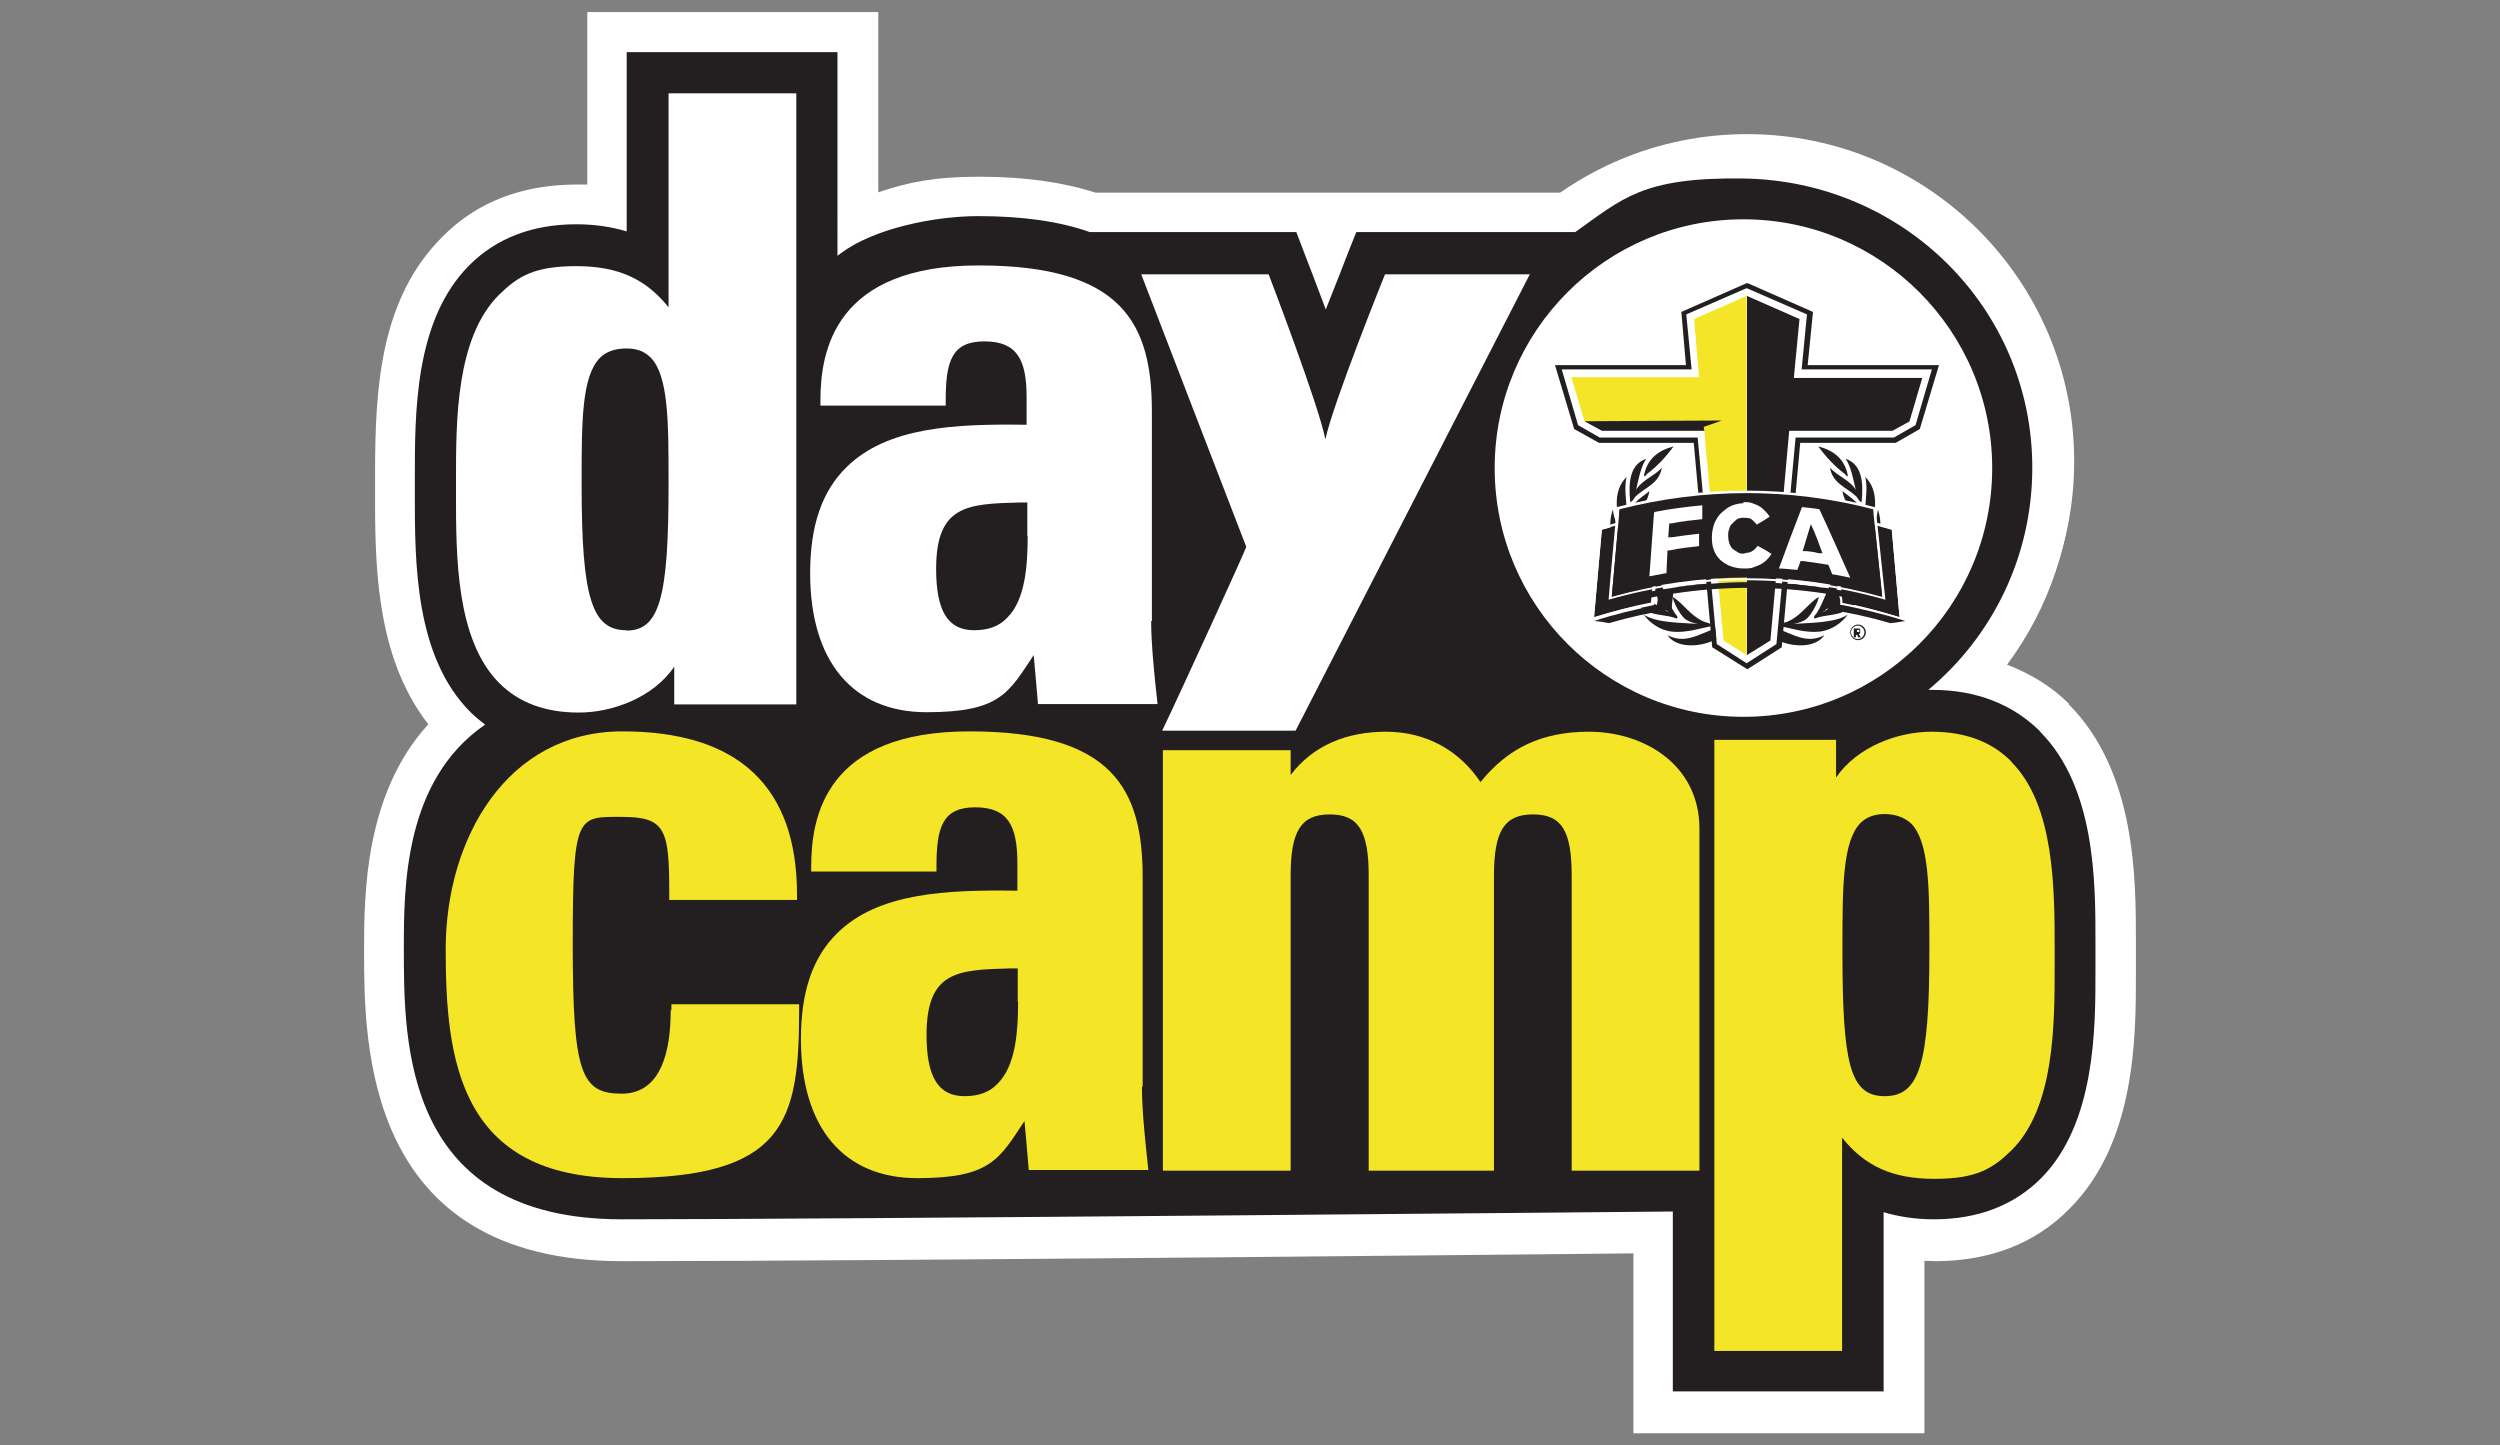 <?xml version="1.0" encoding="UTF-8"?>
<svg id="Layer_1" xmlns="http://www.w3.org/2000/svg" version="1.1" viewBox="0 0 704.5 407.2">
  <rect x="0" y="0" width="704.5" height="407.2" fill="#808080" stroke="none"/>
  <!-- Generator: Adobe Illustrator 29.4.0, SVG Export Plug-In . SVG Version: 2.1.0 Build 152)  -->
  <defs>
    <style>
      .st0 {
        fill: none;
      }

      .st1 {
        fill-rule: evenodd;
      }

      .st1, .st2, .st3 {
        fill: #fff;
      }

      .st4, .st5 {
        fill: #231f20;
      }

      .st5, .st3 {
        isolation: isolate;
      }

      .st6 {
        fill: #f4e527;
      }
    </style>
  </defs>
  <circle class="st2" cx="492.3" cy="130" r="92.2"/>
  <g id="Layer_11" data-name="Layer_1">
    <g id="Layer_21">
      <path class="st2" d="M440.9,54.3h-132.1c-9.4-3-20.2-4.5-32.8-4.5s-19.9,1.5-28.5,4.4V3.4h-82v48.6h-2.9c-15.4,0-28.3,4.9-38,14.8-17.4,17.4-18.9,42.3-18.9,66.4v9c0,20.8,1.3,44.3,15,61.9-18,19.7-18.1,48.2-18.1,63.7,0,26.1,0,87.6,72.7,87.6s285-2.2,285-2.2v50.7h82v-48.6c1.3,0,2.9.1,2.9.1,15.4,0,28.3-4.9,38-14.8,18.7-18.7,18.7-48.5,18.7-66.2v-9c0-17.9,0-47.9-18.9-66.9h0v-.2h0c-4.8-4.8-10.7-8.4-17.4-11,11.9-16,18.4-35.4,18.4-55.3M588.2,274c0,15.7,0,41.8-14.7,56.5-7.1,7.1-16.7,10.7-28.3,10.7s-9.3-.6-13.5-1.9l-3.3-1v51.4h-54.3v-50.7H194.5c-6,1.5-12.5,2.2-19.2,2.2-58.9,0-58.9-46.2-58.9-73.6s0-46.2,21.8-61.1l2.8-1.9-6.5-5.5c-15-15-15-40.8-15-59.7v-4.2c0-18.6,0-43.8,14.7-58.7,7.1-7.1,16.7-10.7,28.3-10.7s9.3.6,13.5,1.9l3.3,1V17.2h54.3v60.1l4.9-3.8c8.9-6.8,21.1-10,37.3-10s22.2,1.5,30.5,4.4h57.3c.7,2,2.2,6,2.2,6l7.7,20.5,2.5-6.1,5.7-14.5s1.5-3.8,2.3-5.7h60.7l.7-.4c13.5-9.6,29.3-14.7,45.9-14.7,43.6,0,79,35.4,79,79s-10.3,45.6-28.5,60.7l-5.8,4.8,8.4-.3c11.9,0,21.5,3.6,28.7,10.9,15,15,15,41.4,15,57.2v8.9h0v-.3h0Z"/>
      <line class="st0" x1="581.2" y1="200" x2="581.2" y2="200"/>
      <path class="st5" d="M575,206.2c-7.7-7.7-18-11.8-30.6-11.8s-.7,0-1,0c18-15,29.3-37.5,29.3-62.6,0-45-36.4-80.9-81.5-81.5-28.4-.4-34,5.7-47.3,15.1h-61.7l-2.9,7.3c-.1.4-2.6,6.7-5.7,14.5-2.9-7.7-5.2-13.8-5.4-14.2l-2.9-7.6h-58.2c-8.4-3-18.9-4.5-31.4-4.5s-29.5,3.5-38.8,10.5c-.3.3-.6.4-.9.7V14.7h-59.4v50.5c-4.4-1.3-9.1-2-14.2-2-12.3,0-22.5,3.9-30.1,11.5-15.5,15.5-15.4,41.5-15.4,60.4v4.2c0,19.3,0,45.7,15.7,61.4,1.3,1.3,2.8,2.5,4.1,3.5-22.9,15.7-22.9,46-22.9,63.2,0,26.6,0,76.2,61.4,76.2s296.2-2.2,296.2-2.2v50.7h59.4v-50.5c4.4,1.3,9.1,2,14.2,2,12.3,0,22.5-3.9,30.1-11.5,15.4-15.4,15.4-42.3,15.4-58.2v-8.9c0-16.3,0-43.3-15.7-58.9h.2,0Z"/>
      <path class="st2" d="M324.6,175v-59.1c0-24.7-8.3-41.1-48.8-41.1s-44.6,24-44.6,38v1.5h35.3v-1.5c0-11,1.7-16.6,10.9-16.6s11.9,5.1,11.9,15.8v7.7c-20.2-.3-39.2.6-50.7,11.9-7,6.8-10.3,16.6-10.3,29.9,0,25,12.1,39.2,32.8,39.2s23.1-5.4,30.2-16.1c.4,4.1,1.2,13.8,1.2,13.8h33.7l-.6-5.5c-.6-6-1.2-12.1-1.2-17.9h.2ZM289.6,150.9c0,8.6-.7,18.1-5.7,23.1-2.3,2.5-5.4,3.6-9.4,3.6-7.4,0-10.7-5.4-10.7-17.3,0-18,8.9-18.3,23.4-18.7h2.3v9.4h.1Z"/>
      <path class="st2" d="M188.4,86.6c-6.4-8-14.2-11.6-26-11.6s-16.4,2.8-21.8,8.1c-12.1,12.1-12.1,35.3-12.1,52.1v4.2c0,17.3,0,40.9,12.2,53.1,5.5,5.5,12.9,8.3,22.4,8.3s20.9-4.2,26.9-12.9v10.6h34.4V26.3h-36v60.1h0v.2h0ZM176.5,177.6c-9.7,0-12.6-9.1-12.6-40.8v-1.2c0-16.6,0-29.6,5.2-34.8,1.7-1.7,4.2-2.6,7.4-2.6s5.1.9,6.8,2.5c5.1,5.1,5.1,18.3,5.1,35v1.2c0,31.7-2.6,40.8-11.9,40.8h0Z"/>
      <path class="st1" d="M561.4,131.9c0,38.8-31.4,70.1-70.1,70.1s-70.1-31.4-70.1-70.1,31.4-70.1,70.1-70.1,70.1,31.4,70.1,70.1Z"/>
      <path class="st3" d="M431.1,77.3h-40.8s-14.7,36.4-16.8,46.5c-2-10-16-46.5-16-46.5h-35.9s29.3,76.1,29.6,76.8c-.1.7-18.6,41.2-23.7,51.8h37.6l66.1-128.8h-.1v.2h0Z"/>
      <path class="st4" d="M521.4,178.2h0c0-1.2,1-2.2,2.2-2.2s2.2,1,2.2,2.2h0c0,1.2-1,2.2-2.2,2.2s-2.2-1-2.2-2.2ZM525.4,178.2h0c0-1-.9-1.9-1.9-1.9s-1.9.9-1.9,1.9h0c0,1,.9,1.9,1.9,1.9s1.9-.9,1.9-1.9ZM522.5,177.1h1c.4,0,.6,0,.7.3v.6h0c0,.4,0,.6-.4.7l.6.9h-.7l-.4-.7h-.3v.7h-.6v-2.3h0v-.2h.1ZM523.7,178.1c.2,0,.3-.1.3-.3h0c0-.1,0-.3-.3-.3h-.4v.6h.4Z"/>
      <path class="st4" d="M458.9,156.3v-.6.6"/>
      <path class="st4" d="M470.3,172.4s-.3-.1-.3-.3c0,0,.3.1.3.3"/>
      <path class="st4" d="M463,164.9s0-.1-.1-.3c0,0,0,.1.1.3"/>
      <g>
        <g>
          <path class="st4" d="M525.6,146.6c-.4-3.6,1-8.6,0-12.2,2,1.9,2.9,4.6,2.8,7.8,0,2.9-2.2,5.5-2.3,8.1-1-.9-1-2.2-1.7-3.2-1.6-2.6-4.6-4.8-5.2-8.7,2.8,2.2,5.8,3.9,6.5,8.1"/>
          <path class="st4" d="M501.6,176.2c.7-.9,1.7-.7,2.5-1.2,3.5-1.6,5.4-4.9,8.4-6.8,0,1.2-1.9,4.8-3.2,6-1,.9-2.3,1.3-3.8,1.6,4.8-.3,11.8-.3,15.2-2.6-1.6,2.2-4.4,4.4-8,4.8-3.9.4-7.8-.9-11.2-1.6"/>
          <path class="st4" d="M521.5,153.5c.6,3.8,1.7,8.1-.3,11.2v.3-.3c2.6-3.6,6.5-6,8.4-10.2.6,7.8-6.1,10.6-11.5,13.5,1.9-3,1.2-9,2.3-12.9,0-.6.3-1.3.9-1.6"/>
          <path class="st4" d="M523,138.3c-.6-2.6-1.3-6.7-2.9-9,4.5,1.5,5.1,6.4,4.5,12.2-.9-.3-.9-1-1.5-1.6-2.6-2.5-6.7-3.6-7.4-8.1,2.2,2.5,5.8,3.5,7.4,6.5"/>
          <path class="st4" d="M512.4,125.8c4.5,1.2,7.4,3.6,8.3,8.1,0,.9-.7-.3-.9-.4-2.6-1.9-5.4-4.9-7.4-7.7"/>
          <path class="st4" d="M514.1,172.3c4.1-2.9,9.6-4.4,13.2-7.8-1.5,3.3-4.1,6.2-7.6,7.8-2.5,1.2-5.4.9-8.3,2-.6-.4.3-1.2.4-1.3,2.2-3.2,3.6-8.9,6.4-12.1.3,0,.4,0,.4.1-.7,4.4-1.5,8.9-4.5,11.2,0,0-.3.1-.3.3,0,0,.3-.1.3-.3"/>
          <path class="st4" d="M523.4,149c1.2,1.9,2.3,3.6,1.7,6.7,1-4.4,3.5-7.3,4.1-12.1,1.5,4.4.4,8.7-1.7,11.6-.6.7-1.3,1.5-1.9,2.2s-1,1.7-1.9,2.2c0-5.8-2.8-8.7-2.8-14.4,1,1,1.5,2.5,2.3,3.8M525.1,156.3v-.6.6"/>
          <path class="st4" d="M497.9,176.2c-2-.1-4.1.3-6.2.4v1h0c1.7.9,2.2,1,3.8,2.5,1.3,1.2,1,2.3,3,.9-2-2.6-2.3-1.9-5.4-3.6,3.5-.7,4.8,1.2,7.1,2.6,3.9,2.3,11.2,3,13.9-1-6.1,3.2-10.7-2-16.4-2.6"/>
        </g>
        <g>
          <path class="st4" d="M458.4,146.6c.4-3.6-1-8.6,0-12.2-2,1.9-2.9,4.6-2.8,7.8.1,2.9,2.2,5.5,2.3,8.1,1-.9,1-2.2,1.7-3.2,1.6-2.6,4.6-4.8,5.2-8.7-2.8,2.2-5.8,3.9-6.5,8.1"/>
          <path class="st4" d="M482.3,176.2c-.7-.9-1.7-.7-2.5-1.2-3.5-1.6-5.4-4.9-8.4-6.8,0,1.2,1.9,4.8,3.2,6,1,.9,2.3,1.3,3.8,1.6-4.8-.3-11.8-.3-15.2-2.6,1.6,2.2,4.4,4.4,8,4.8,3.9.4,7.8-.9,11.2-1.6"/>
          <path class="st4" d="M462.4,153.5c-.6,3.8-1.7,8.1.3,11.2,0,0,0,.1.1.3,0,0,0-.1-.1-.3-2.6-3.6-6.5-6-8.4-10.2-.6,7.8,6.1,10.6,11.5,13.5-1.9-3-1.2-9-2.3-12.9-.1-.6-.3-1.3-.9-1.6"/>
          <path class="st4" d="M461,138.3c.6-2.6,1.3-6.7,2.9-9-4.5,1.5-5.1,6.4-4.5,12.2.9-.3.9-1,1.5-1.6,2.6-2.5,6.7-3.6,7.4-8.1-2.2,2.5-5.8,3.5-7.4,6.5"/>
          <path class="st4" d="M471.6,125.8c-4.5,1.2-7.4,3.6-8.3,8.1.1.9.7-.3.9-.4,2.6-1.9,5.4-4.9,7.4-7.7"/>
          <path class="st4" d="M469.8,172.3c-4.1-2.9-9.6-4.4-13.2-7.8,1.5,3.3,4.1,6.2,7.6,7.8,2.5,1.2,5.4.9,8.3,2,.6-.4-.3-1.2-.4-1.3-2.2-3.2-3.6-8.9-6.4-12.1-.3,0-.4,0-.4.1.7,4.4,1.5,8.9,4.5,11.2,0,0,.3.1.3.3,0,0-.3-.1-.3-.3"/>
          <path class="st4" d="M460.5,149c.9-1.3,1.3-2.8,2.3-3.8,0,5.7-2.9,8.6-2.8,14.4-.9-.4-1.3-1.5-1.9-2.2s-1.3-1.5-1.9-2.2c-2.2-2.9-3.2-7.3-1.7-11.6.6,4.8,3.2,7.7,4.1,12.1-.6-3,.6-4.8,1.7-6.7M458.8,156.3v-.6.6"/>
          <path class="st4" d="M486.1,176.2c2-.1,4.1.3,6.2.4v1h0c-1.7.9-2.2,1-3.8,2.5-1.3,1.2-1,2.3-3,.9,2-2.6,2.3-1.9,5.4-3.6-3.5-.7-4.8,1.2-7.1,2.6-3.9,2.3-11.2,3-13.9-1,6.1,3.2,10.7-2,16.6-2.6"/>
        </g>
      </g>
      <polygon class="st2" points="451 123.5 478.4 123.5 483.8 181.7 492.3 187.1 500.8 181.7 506.1 123.5 533.9 123.5 539.8 120 544.5 104.3 507.9 104.3 509.3 88.8 492.2 81.2 475.2 88.8 476.7 104.3 440.1 104.3 444.7 120 451 123.5"/>
      <polygon class="st2" points="541.8 106.3 505.7 106.3 505.7 106.2 505.5 106.2 507.1 89.9 492.2 83.4 477.4 89.9 478.8 106.3 442.8 106.3 446.5 118.7 451.4 121.4 480.3 121.4 485.7 180.5 492.3 184.6 498.9 180.5 504.2 121.4 533.3 121.4 538.2 118.7 541.8 106.3"/>
      <g>
        <path class="st6" d="M189,284.8c0,10.6-2.3,23.4-13.8,23.4s-13.8-5.8-13.8-42.4,1.3-35.6,13.8-35.6,13.4,3.6,13.4,21.9v1.5h36v-1.5c0-30.5-16.6-46-49.2-46s-49.8,30.3-49.8,61.4,3.8,64.5,49.8,64.5,49.8-16,49.8-47.5v-1.5h-36v1.7h-.2Z"/>
        <path class="st6" d="M322,306.3v-59.1c0-24.7-8.3-41.1-48.8-41.1s-44.6,24-44.6,38v1.5h35.3v-1.5c0-11,1.7-16.6,10.9-16.6s11.9,5.1,11.9,15.8v7.7c-20.2-.3-39.2.6-50.7,11.9-7,6.8-10.3,16.6-10.3,29.9,0,25,12.1,39.2,32.8,39.2s23.1-5.4,30.2-16.1c.4,4.1,1.2,13.8,1.2,13.8h33.7l-.6-5.7c-.6-6-1.2-11.9-1.2-17.9h.1v.2h.1ZM286.9,282.2c0,8.6-.7,18.1-5.7,23.1-2.3,2.5-5.4,3.6-9.4,3.6-7.4,0-10.7-5.4-10.7-17.3,0-18,8.9-18.3,23.4-18.7h2.3v9.4h.1Z"/>
        <path class="st6" d="M566.7,214.5c-5.5-5.5-12.9-8.3-22.4-8.3s-20.9,4.2-26.9,12.9v-10.6h-34.3v172.2h36v-60.1c6.4,8,14.2,11.6,26,11.6s16.4-2.8,21.8-8.1c12.1-12.1,12.1-35.3,12.1-52.1v-4.2c0-17.3,0-40.9-12.2-53.1h0v-.2h0ZM543.7,266.9v1.2c0,31.7-2.8,40.8-12.6,40.8s-11.9-9.1-11.9-40.8v-1.2c0-16.7,0-29.8,5.1-35,1.6-1.6,3.9-2.5,6.8-2.5s5.5.9,7.4,2.6c5.2,5.2,5.2,18.3,5.2,34.8h0Z"/>
        <path class="st6" d="M447.8,206.2c-13.2,0-22.8,4.5-30.6,14.2-6-9-15.4-14.2-26.6-14.2s-20.6,3.9-26.9,12.2v-7h-36v118.5h36v-83.1c0-12.6,2.9-17.3,11-17.3s11,4.6,11,17.3v83.1h35.3v-83.1c0-12.6,2.9-17.3,11-17.3s10.9,4.6,10.9,17.3v83.1h36v-96.4c0-17.9-15.5-27.3-31.1-27.3h-.1.1Z"/>
        <polygon class="st6" points="442.8 106.3 478.8 106.3 477.4 89.9 492.2 83.4 492.2 184.6 485.7 180.5 480 118.7 446.5 118.7 442.8 106.3"/>
      </g>
      <g>
        <polygon class="st4" points="446.5 118.7 451.4 121.4 480.3 121.4 480.1 120.3 485.2 118.5 446.5 118.7"/>
        <polygon class="st4" points="538.1 118.7 541.7 106.5 505.5 106.5 507.1 89.9 492.3 83.4 492.3 184.6 498.9 180.5 504.2 121.4 533.3 121.4 538.2 118.7 538.1 118.7"/>
      </g>
      <path class="st4" d="M492.2,81.2l17,7.4-1.5,15.5h36.7l-4.6,15.7-6.1,3.5h-27.7l-5.4,58.2-8.4,5.4-8.4-5.4-5.4-58.2h-27.6l-6.1-3.5-4.6-15.7h36.6l-1.5-15.5,17-7.4M492.2,79.8l-18.4,8.1,1.3,15h-36.9l5.4,18,7,3.9h26.7l5.2,57.6,9.9,6.2,9.7-6.2,5.2-57.6h26.9l6.8-3.9,5.4-18h-37l1.5-15-18.4-8.1h-.3Z"/>
      <g>
        <path class="st4" d="M535.3,173.9c-.7-8.3-1.5-16.4-2.2-24.7-5.4-1.6-10.7-2.9-16.1-3.8.7,8.1,1.5,16.3,2.2,24.4,5.4,1,10.7,2.5,16.1,4.1Z"/>
        <path class="st2" d="M533.9,148.7c-5.8-1.7-11.8-3.2-17.7-4.2.7,8.7,1.6,17.3,2.3,26,6,1.2,11.9,2.6,17.7,4.5-.7-8.7-1.6-17.6-2.3-26.3M533.1,149.3c.7,8.1,1.5,16.4,2.2,24.7-5.2-1.7-10.6-3-16.1-4.1-.7-8.1-1.5-16.3-2.2-24.4,5.4,1,10.7,2.2,16.1,3.8"/>
        <path class="st4" d="M451.4,149.3c-.7,8.1-1.5,16.4-2.2,24.7,5.2-1.7,10.6-3,16.1-4.1.7-8.1,1.5-16.3,2.2-24.4-5.4,1-10.7,2.2-16.1,3.8Z"/>
        <path class="st2" d="M468.4,144.5c-6,1-11.9,2.5-17.7,4.2-.7,8.7-1.6,17.6-2.3,26.3,5.8-1.9,11.8-3.3,17.7-4.5.7-8.7,1.6-17.3,2.3-26M467.5,145.4c-.7,8.1-1.5,16.3-2.2,24.4-5.4,1-10.7,2.5-16.1,4.1.7-8.3,1.5-16.4,2.2-24.7,5.4-1.6,10.7-2.9,16.1-3.8"/>
        <path class="st4" d="M518.6,170.5c0-.9,0-1.6-.3-2.5,2.9.6,5.8,1.2,8.7,1.9,1.5-.3,2.8-.4,4.2-.7-1-.3-2-.6-2.9-.9-.3,0-.4,0-.7-.1-.9-.3-1.7-.4-2.6-.6h-.3c-2.2-.4-4.4-1-6.4-1.3h0c-1.5-.3-3-.6-4.5-.7h0c-.9,0-1.7-.3-2.6-.4h0c-.9,0-1.6-.1-2.5-.3h-.1c-.9,0-1.6-.1-2.5-.3h-.1c-.9,0-1.6-.1-2.5-.1h-.1c-7.1-.6-14.2-.6-21.3,0h-.1c-.9,0-1.6,0-2.5.1h-.1c-.9,0-1.6.1-2.5.3h-.1c-.9,0-1.6.1-2.5.3h0c-.9,0-1.7.3-2.6.4h0c-1.5.3-3,.4-4.5.7h0c-2.2.4-4.4.9-6.4,1.3h-.3c-.9.1-1.7.4-2.6.6-.3,0-.4,0-.7.1-1,.3-2,.6-2.9.9,1.5.1,2.8.4,4.2.7,2.9-.7,5.8-1.3,8.7-1.9,0,.9-.1,1.6-.3,2.5-6,1.2-11.9,2.6-17.7,4.5,1.5.1,2.8.3,4.2.6,5.8-1.7,11.8-3,17.7-3.9,0-1.5.3-2.9.4-4.4,14.2-2.2,28.9-2.2,43.1,0,0,1.5.3,2.9.4,4.4,6,.9,11.9,2.2,17.7,3.9,1.5-.1,2.8-.4,4.2-.6-5.8-1.9-11.8-3.3-17.7-4.5h-.6Z"/>
        <path class="st2" d="M528.3,142.9c-23.8-6.2-48.9-6.2-72.7,0-.7,8.7-1.6,17.4-2.3,26.1,25.4-7.3,52.4-7.3,78,0-.9-8.9-1.9-17.6-2.8-26.3M527.8,143.5c.9,8.3,1.7,16.4,2.6,24.7-25-7-51.3-7-76.2,0,.7-8.1,1.5-16.4,2.2-24.5,23.4-6.1,47.9-6.1,71.4,0"/>
        <path class="st4" d="M527.8,143.5c-23.4-6.1-47.9-6-71.4,0-.7,8.1-1.5,16.4-2.2,24.5,25-7,51.3-7,76.2,0-.9-8.3-1.7-16.4-2.6-24.7h0v.2Z"/>
        <path class="st2" d="M516.3,161.8c1.7.3,3.3.6,5.1,1-2.9-6.5-5.8-13.1-8.7-19.3-1.6-.3-3.3-.4-4.9-.6-2.2,5.7-4.4,11.5-6.5,17.3,1.7,0,3.5.3,5.2.4l.9-2.5h.6c2.3.3,4.5.6,6.8,1h.4l1.2,2.9v-.3h-.1ZM513.8,155.9h-1.3c-1.2-.4-3.5-.6-3.5-.6h-1l2.3-7.6.9,2c.6,1.5,1.2,2.9,1.7,4.4l.7,1.9h.2Z"/>
        <path class="st2" d="M466.1,144.5l-1.3,17.9c1.6-.3,3.2-.6,4.8-.9l.3-6.4h.6c2.8-.6,5.5-.9,8.3-1.2v-3.5c-2.5.3-5.2.6-7.7,1h-1c0,.1.3-3.9.3-3.9h.6c2.9-.6,5.8-.9,8.7-1.2v-3.9c-4.5.4-9.1,1-13.6,1.9h.1v.2h0Z"/>
        <path class="st2" d="M491.5,141.8c-1.3,0-2.5.3-3.5.7s-2,1.2-2.9,2-1.5,1.9-2,3c-.4,1.2-.7,2.5-.7,3.8s.1,2.6.6,3.8c.4,1,1,2,1.9,2.8.9.7,1.7,1.3,2.9,1.7,1.2.4,2.3.6,3.5.6h0c1.2,0,2.2,0,3-.4.9-.3,1.6-.6,2.3-1,.6-.4,1.2-.9,1.7-1.5.3-.3.6-.7.9-1.2-1.3-.9-2.6-1.6-3.9-2.3,0,0-.1.3-.3.4-.3.4-.6.7-.9.9-.4.3-.7.4-1.2.6-.4,0-.9.1-1.5.3h0c-.7,0-1.3,0-1.7-.4-.6-.3-1-.6-1.5-1-.4-.4-.7-1-.9-1.6s-.3-1.3-.3-2,0-1.3.3-1.9c.1-.6.4-1.2.9-1.6.4-.4.9-.9,1.3-1.2.6-.3,1.2-.4,1.7-.4h0c.6,0,1,0,1.5.1.4,0,.9.3,1.2.6.3.3.6.6.9.9,0,0,.1.3.3.3,1.3-.7,2.5-1.5,3.6-2.2-.3-.4-.6-.9-1-1.3-.6-.6-1.2-1.2-1.7-1.5-.6-.4-1.3-.7-2.2-1-.7-.3-1.6-.3-2.5-.3v.3h.2Z"/>
      </g>
    </g>
  </g>
</svg>